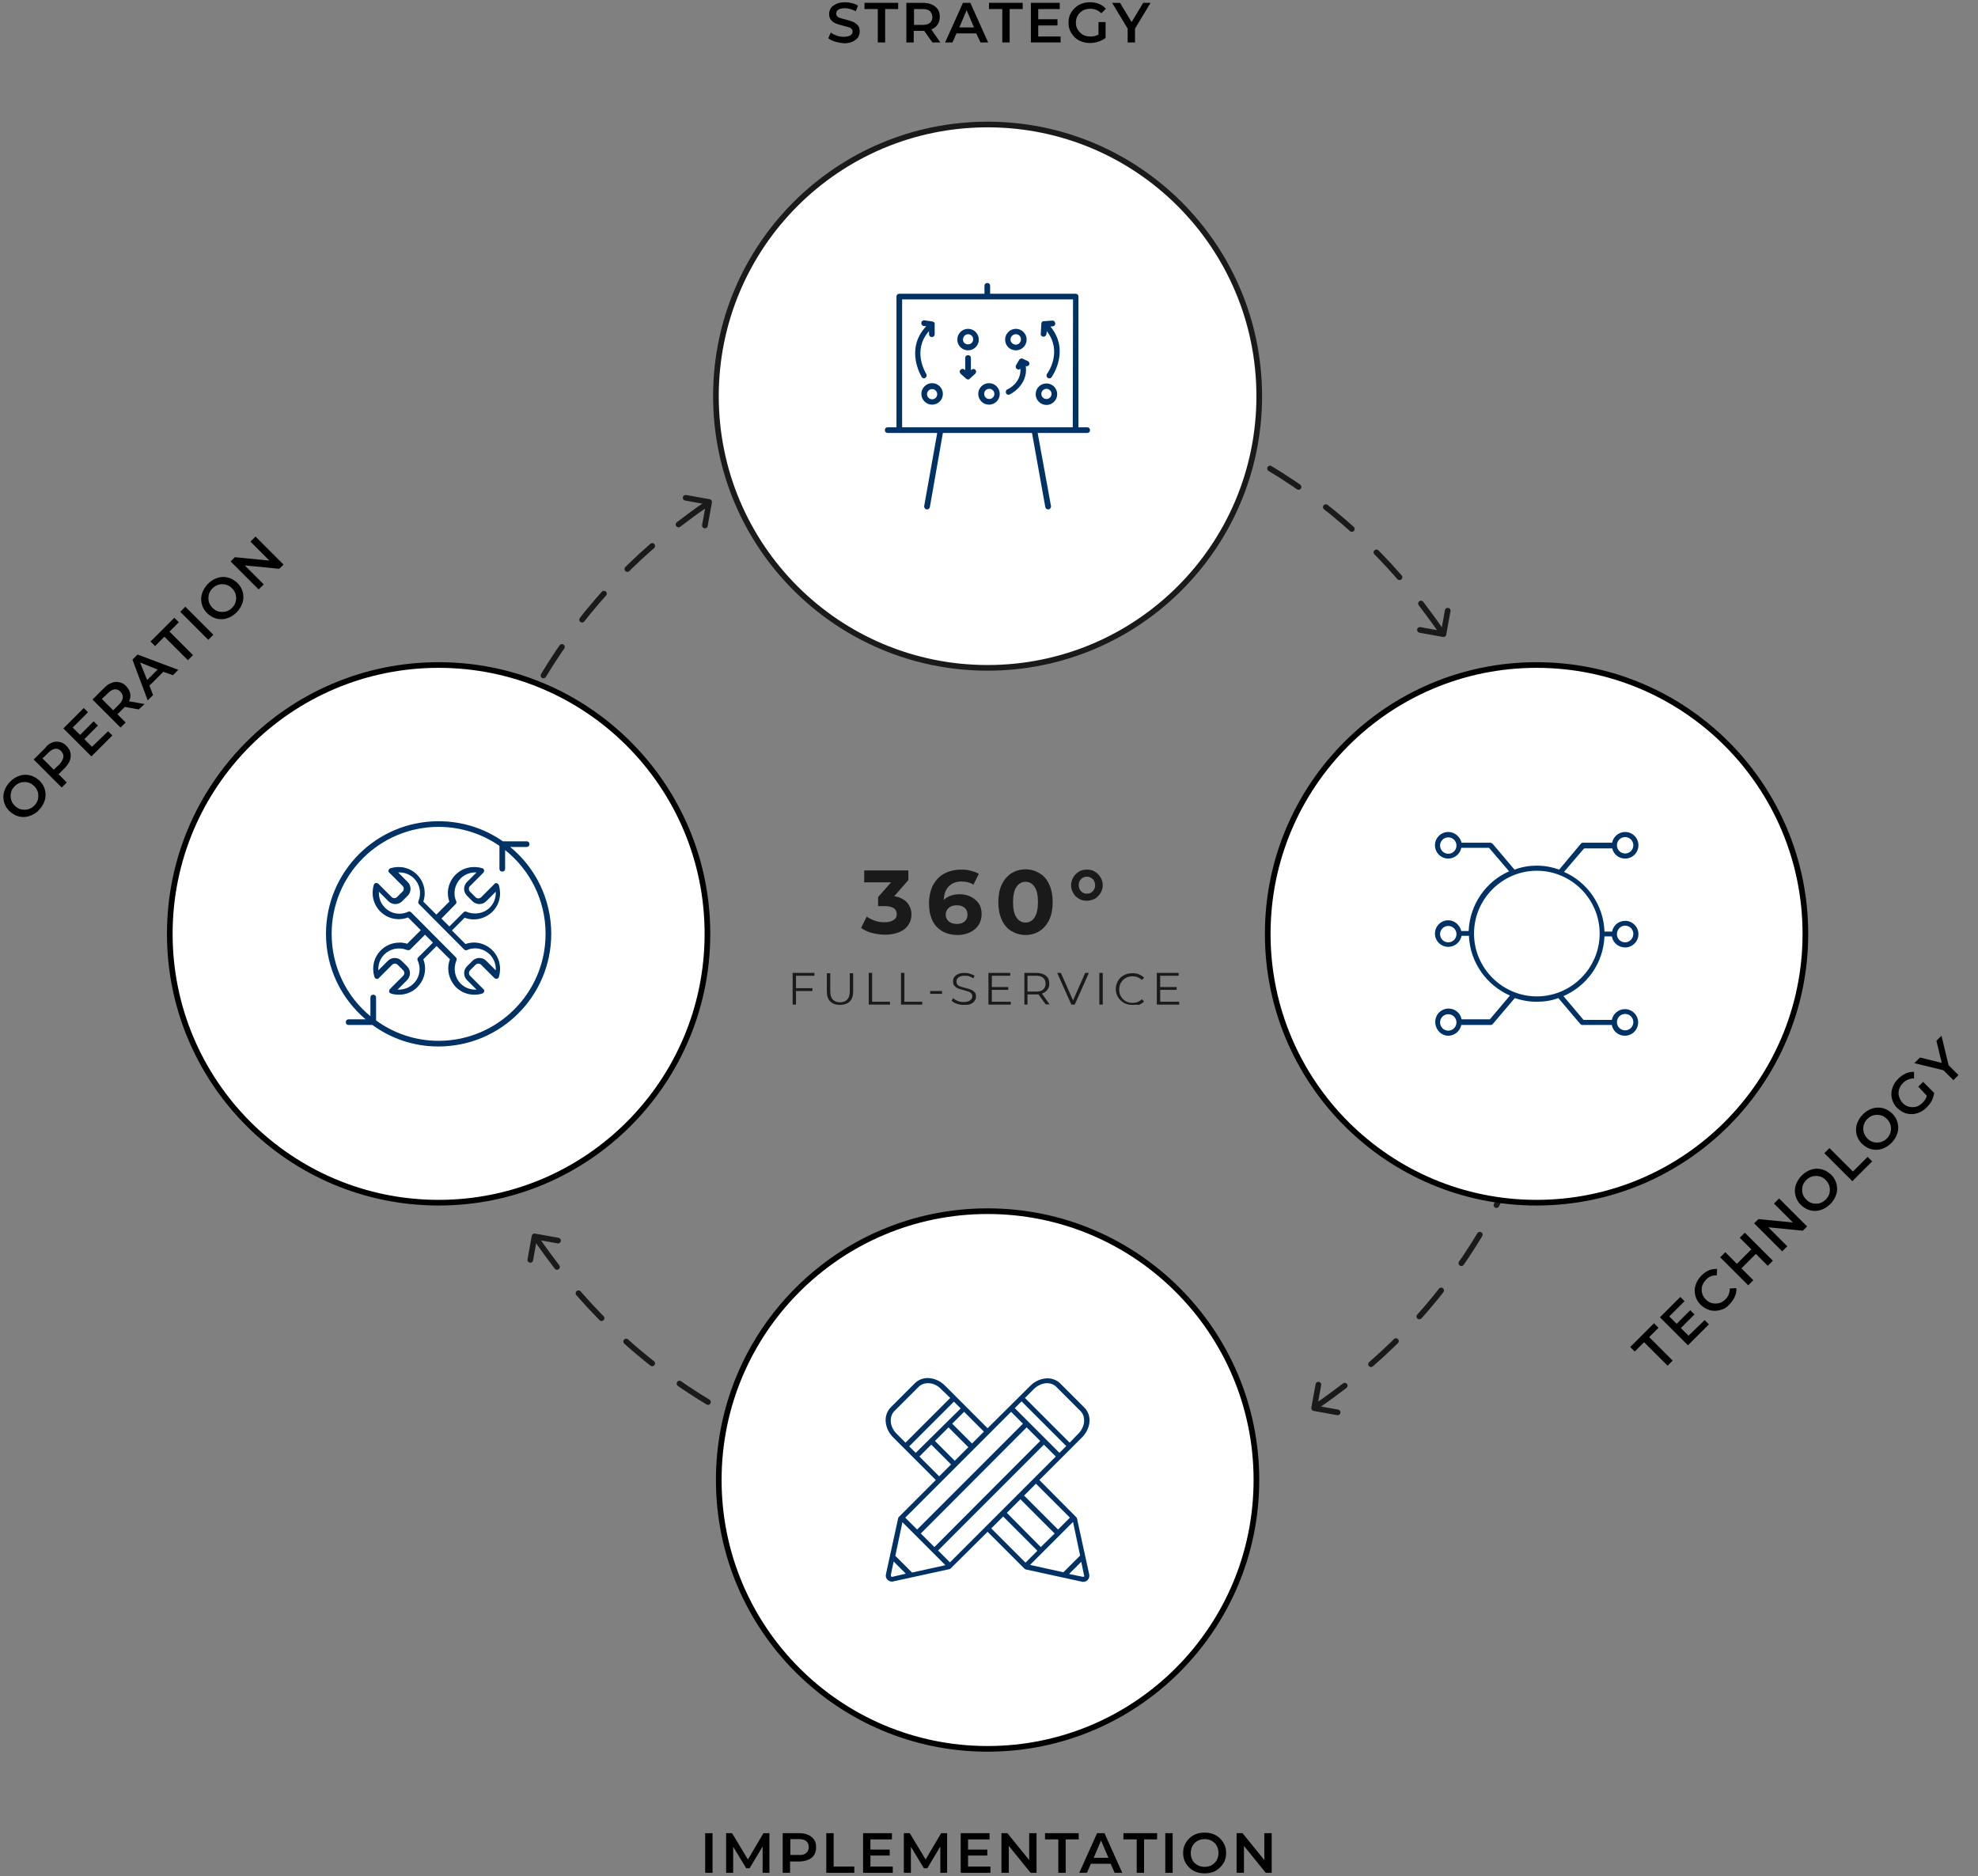 <?xml version="1.0" encoding="utf-8"?>
<!-- Generator: Adobe Illustrator 25.1.0, SVG Export Plug-In . SVG Version: 6.00 Build 0)  -->
<svg version="1.1" xmlns="http://www.w3.org/2000/svg" xmlns:xlink="http://www.w3.org/1999/xlink" x="0px" y="0px"
	 viewBox="0 0 699 663" style="enable-background:new 0 0 699 663;" xml:space="preserve">
<rect x="0" y="0" width="699" height="663" fill="#808080" stroke="none"/>
<style type="text/css">
	.st0{fill-rule:evenodd;clip-rule:evenodd;fill:#1A1A1A;}
	.st1{fill:none;stroke:#1A1A1A;stroke-width:2;stroke-linecap:round;stroke-dasharray:12;}
	.st2{fill:none;stroke:#1A1A1A;stroke-width:2;stroke-linecap:round;stroke-linejoin:round;}
	.st3{fill-rule:evenodd;clip-rule:evenodd;fill:#FFFFFF;stroke:#000000;stroke-width:2;}
	.st4{fill:#003265;}
	.st5{fill-rule:evenodd;clip-rule:evenodd;fill:#FFFFFF;stroke:#1A1A1A;stroke-width:2;}
	.st6{display:none;}
	.st7{display:inline;fill-rule:evenodd;clip-rule:evenodd;fill:#1A1A1A;}
</style>
<g id="Ebene_1">
	<desc>Created with Sketch.</desc>
	<g id="NETVICO">
		<g id="Artboard-2" transform="translate(-1, 0)">
			<g id="_x33_60-degree-full-service-mobile" transform="translate(1, -4)">
				<path id="_x33_60_xB0_-copy" class="st0" d="M316,320.7c2,0.3,3.5,1.1,4.5,2.2c1,1.1,1.6,2.6,1.6,4.2c0,1.3-0.3,2.5-1,3.6
					c-0.7,1.1-1.7,2-3.1,2.6s-3.1,1-5.1,1c-1.6,0-3.1-0.2-4.7-0.6c-1.5-0.4-2.8-1-3.9-1.8l2-4c0.9,0.6,1.8,1.1,3,1.5
					c1.1,0.4,2.3,0.5,3.4,0.5c1.3,0,2.3-0.3,3.1-0.8s1.1-1.2,1.1-2.1c0-1.8-1.4-2.8-4.2-2.8h-2.4V321l4.6-5.2h-9.5v-4.2H321v3.4
					L316,320.7z M339.2,320c1.4,0,2.7,0.3,3.9,0.9c1.2,0.6,2.1,1.4,2.8,2.4c0.7,1.1,1,2.3,1,3.7c0,1.5-0.4,2.8-1.1,3.9
					c-0.7,1.1-1.8,2-3.1,2.6c-1.3,0.6-2.7,0.9-4.3,0.9c-3.1,0-5.6-1-7.4-2.9c-1.8-1.9-2.7-4.7-2.7-8.2c0-2.5,0.5-4.7,1.4-6.5
					c1-1.8,2.3-3.2,4-4.1c1.7-0.9,3.7-1.4,6-1.4c1.2,0,2.3,0.1,3.4,0.4c1.1,0.3,2,0.6,2.8,1.1l-1.9,3.8c-1.1-0.7-2.5-1.1-4.2-1.1
					c-1.9,0-3.4,0.6-4.5,1.7s-1.7,2.7-1.8,4.8C335,320.6,336.9,320,339.2,320z M338.2,330.5c1.1,0,2-0.3,2.7-0.9
					c0.7-0.6,1-1.4,1-2.4c0-1-0.3-1.8-1-2.4s-1.6-0.9-2.8-0.9c-1.1,0-2.1,0.3-2.8,0.9s-1.1,1.4-1.1,2.4c0,1,0.4,1.8,1.1,2.4
					C336,330.2,337,330.5,338.2,330.5z M362.4,334.4c-1.9,0-3.5-0.5-5-1.4c-1.5-0.9-2.6-2.2-3.4-4c-0.8-1.7-1.2-3.8-1.2-6.2
					c0-2.4,0.4-4.5,1.2-6.2c0.8-1.7,2-3.1,3.4-4c1.5-0.9,3.1-1.4,5-1.4c1.9,0,3.5,0.5,5,1.4c1.5,0.9,2.6,2.2,3.4,4
					c0.8,1.7,1.2,3.8,1.2,6.2c0,2.4-0.4,4.5-1.2,6.2c-0.8,1.7-2,3.1-3.4,4S364.3,334.4,362.4,334.4z M362.4,330
					c1.4,0,2.4-0.6,3.2-1.8c0.8-1.2,1.2-3,1.2-5.4c0-2.5-0.4-4.3-1.2-5.4c-0.8-1.2-1.9-1.8-3.2-1.8c-1.3,0-2.4,0.6-3.2,1.8
					c-0.8,1.2-1.2,3-1.2,5.4c0,2.5,0.4,4.3,1.2,5.4C360,329.4,361.1,330,362.4,330z M384.1,322.3c-1,0-2-0.2-2.8-0.7
					c-0.9-0.5-1.5-1.1-2-2c-0.5-0.8-0.8-1.8-0.8-2.8c0-1,0.3-1.9,0.8-2.8s1.2-1.5,2-2s1.8-0.7,2.8-0.7s2,0.2,2.8,0.7s1.5,1.2,2,2
					c0.5,0.8,0.8,1.8,0.8,2.8c0,1-0.3,1.9-0.8,2.8c-0.5,0.8-1.2,1.5-2,2C386,322,385.1,322.3,384.1,322.3z M384.1,319.8
					c0.9,0,1.6-0.3,2.1-0.9c0.6-0.6,0.8-1.3,0.8-2.1s-0.3-1.6-0.8-2.1c-0.6-0.6-1.3-0.9-2.1-0.9s-1.6,0.3-2.1,0.9
					c-0.6,0.6-0.8,1.3-0.8,2.1s0.3,1.6,0.8,2.1C382.5,319.5,383.2,319.8,384.1,319.8z"/>
				<path id="Full-Service-Copy" class="st0" d="M281.3,348.8v4.4h5.8v1h-5.8v4.8h-1.2v-11.2h7.7v1H281.3z M296.8,359.1
					c-1.5,0-2.6-0.4-3.4-1.2s-1.2-2-1.2-3.6v-6.4h1.2v6.4c0,1.3,0.3,2.3,0.9,2.9c0.6,0.6,1.4,1,2.5,1c1.1,0,2-0.3,2.6-1
					c0.6-0.6,0.9-1.6,0.9-2.9v-6.4h1.2v6.4c0,1.6-0.4,2.8-1.2,3.6S298.2,359.1,296.8,359.1z M307,347.8h1.2V358h6.3v1H307V347.8z
					 M318.4,347.8h1.2V358h6.3v1h-7.5V347.8z M328.7,354.2h4.2v1h-4.2V354.2z M340.5,359.1c-0.8,0-1.6-0.1-2.4-0.4
					c-0.8-0.3-1.4-0.6-1.8-1.1l0.5-0.9c0.4,0.4,0.9,0.7,1.6,1c0.7,0.3,1.4,0.4,2.1,0.4c1,0,1.8-0.2,2.3-0.6c0.5-0.4,0.8-0.8,0.8-1.4
					c0-0.4-0.1-0.8-0.4-1.1c-0.3-0.3-0.6-0.5-1-0.6c-0.4-0.1-0.9-0.3-1.6-0.5c-0.8-0.2-1.5-0.4-2-0.6s-0.9-0.5-1.3-0.9
					s-0.5-1-0.5-1.6c0-0.6,0.1-1.1,0.4-1.5c0.3-0.5,0.8-0.8,1.4-1.1c0.6-0.3,1.4-0.4,2.3-0.4c0.6,0,1.3,0.1,1.9,0.3
					c0.6,0.2,1.1,0.4,1.6,0.7l-0.4,0.9c-0.5-0.3-1-0.5-1.5-0.7c-0.5-0.2-1.1-0.2-1.6-0.2c-1,0-1.7,0.2-2.2,0.6
					c-0.5,0.4-0.7,0.9-0.7,1.5c0,0.4,0.1,0.8,0.4,1.1c0.3,0.3,0.6,0.5,1,0.6s1,0.3,1.7,0.5c0.8,0.2,1.5,0.4,2,0.6
					c0.5,0.2,0.9,0.5,1.3,0.9c0.4,0.4,0.5,0.9,0.5,1.6c0,0.6-0.2,1.1-0.5,1.5c-0.3,0.5-0.8,0.8-1.4,1.1S341.4,359.1,340.5,359.1z
					 M357.2,358v1h-7.9v-11.2h7.7v1h-6.5v4h5.8v1h-5.8v4.2H357.2z M369.6,359l-2.6-3.6c-0.3,0-0.6,0-0.9,0h-3v3.6H362v-11.2h4.2
					c1.4,0,2.5,0.3,3.4,1s1.2,1.6,1.2,2.8c0,0.9-0.2,1.6-0.7,2.2c-0.4,0.6-1.1,1-1.9,1.3l2.7,3.8H369.6z M366.1,354.4
					c1.1,0,2-0.2,2.5-0.7c0.6-0.5,0.9-1.2,0.9-2.1c0-0.9-0.3-1.6-0.9-2.1c-0.6-0.5-1.4-0.7-2.5-0.7h-3v5.6H366.1z M384.8,347.8
					l-5,11.2h-1.2l-5-11.2h1.3l4.3,9.7l4.3-9.7H384.8z M388.5,347.8h1.2V359h-1.2V347.8z M400.2,359.1c-1.1,0-2.1-0.2-3-0.7
					c-0.9-0.5-1.6-1.2-2.1-2c-0.5-0.9-0.8-1.8-0.8-2.9s0.3-2.1,0.8-2.9c0.5-0.9,1.2-1.5,2.1-2s1.9-0.7,3-0.7c0.8,0,1.6,0.1,2.3,0.4
					c0.7,0.3,1.3,0.7,1.8,1.2l-0.8,0.8c-0.9-0.9-2-1.3-3.3-1.3c-0.9,0-1.7,0.2-2.4,0.6s-1.3,1-1.7,1.7c-0.4,0.7-0.6,1.5-0.6,2.4
					s0.2,1.7,0.6,2.4c0.4,0.7,1,1.3,1.7,1.7s1.5,0.6,2.4,0.6c1.3,0,2.4-0.4,3.3-1.3l0.8,0.8c-0.5,0.5-1.1,0.9-1.8,1.2
					C401.8,359,401,359.1,400.2,359.1z M416.7,358v1h-7.9v-11.2h7.7v1H410v4h5.8v1H410v4.2H416.7z"/>
				<g id="Group-18-Copy-2" transform="translate(349, 142)">
					<path id="Oval-6" class="st1" d="M160.2,85c-1.3-2-2.7-3.9-4.1-5.8C121.2,31.2,64.5,0,0.5,0"/>
					<polyline id="Path-2" class="st2" points="152.8,84.6 161.1,86.1 162.6,77.8 					"/>
				</g>
				
					<g id="Group-18-Copy-3" transform="translate(505.5, 424) rotate(90) translate(-505.5, -424) translate(422, 379)">
					<path id="Oval-6_1_" class="st1" d="M160.2,85c-1.3-2-2.7-3.9-4.1-5.8C121.2,31.2,64.5,0,0.5,0"/>
					<polyline id="Path-2_1_" class="st2" points="152.8,84.6 161.1,86.1 162.6,77.8 					"/>
				</g>
				
					<g id="Group-18-Copy-4" transform="translate(266.5, 482) rotate(180) translate(-266.5, -482) translate(183, 437)">
					<path id="Oval-6_2_" class="st1" d="M160.2,85c-1.3-2-2.7-3.9-4.1-5.8C121.2,31.2,64.5,0,0.5,0"/>
					<polyline id="Path-2_2_" class="st2" points="152.8,84.6 161.1,86.1 162.6,77.8 					"/>
				</g>
				
					<g id="Group-18-Copy-5" transform="translate(209.5, 259) rotate(270) translate(-209.5, -259) translate(126, 214)">
					<path id="Oval-6_3_" class="st1" d="M160.2,85c-1.3-2-2.7-3.9-4.1-5.8C121.2,31.2,64.5,0,0.5,0"/>
					<polyline id="Path-2_3_" class="st2" points="152.8,84.6 161.1,86.1 162.6,77.8 					"/>
				</g>
				<g id="Group-20-Copy" transform="translate(253, 431)">
					<circle id="Oval-4-Copy-2" class="st3" cx="96" cy="96" r="95"/>
					<g id="icons_x2F_realisation" transform="translate(60, 60)">
						<path id="Shape" class="st4" d="M72,15.6c0.2-2-0.5-3.9-1.8-5.2l-8.5-8.5c-1.3-1.3-3.2-2-5.2-1.8c-2,0.2-3.9,1.1-5.4,2.6
							L36,17.7L20.9,2.6c-1.5-1.5-3.4-2.4-5.4-2.6c-2-0.2-3.9,0.5-5.2,1.8l-8.5,8.5c-1.3,1.3-2,3.2-1.8,5.2c0.2,2,1.1,3.9,2.6,5.4
							L17.7,36L4.6,49.1c-0.1,0.1-0.2,0.3-0.2,0.4L0.1,69.2c-0.2,0.8,0,1.6,0.6,2.1c0.4,0.4,1,0.6,1.6,0.6c0.2,0,0.4,0,0.5-0.1
							l19.7-4.3c0.2,0,0.3-0.1,0.4-0.2L36,54.3l13.1,13.1c0.1,0.1,0.3,0.2,0.4,0.2l19.7,4.3c0.2,0,0.4,0.1,0.5,0.1
							c0.6,0,1.2-0.2,1.6-0.6c0.5-0.5,0.8-1.3,0.6-2.1l-4.3-19.7c0-0.2-0.1-0.3-0.2-0.4L54.3,36l15.1-15.1
							C70.9,19.4,71.8,17.5,72,15.6z M61.4,26.4L45.6,10.6l2.4-2.4l15.8,15.8L61.4,26.4z M22.7,65.1l-4.2-4.2l37.4-37.4l4.2,4.2
							L22.7,65.1z M54.8,59.7L42.8,47.6l4.8-4.8l12.1,12.1L54.8,59.7z M44.3,11.9l4.2,4.2L11.1,53.5l-4.2-4.2L44.3,11.9z M8.3,24.1
							L24.1,8.3l2.4,2.4L10.6,26.4L8.3,24.1z M22.2,17.4l7,7l-4.8,4.8l-7-7L22.2,17.4z M49.8,17.4l4.8,4.8L17.2,59.7l-4.8-4.8
							L49.8,17.4z M30.5,23.1l-7-7l4.2-4.2l7,7L30.5,23.1z M1.8,15.4c-0.1-1.5,0.3-2.8,1.3-3.8l8.5-8.5c1-1,2.3-1.4,3.8-1.3
							c1.5,0.1,3.1,0.9,4.2,2.1L22.8,7L7,22.8l-3.1-3.1C2.7,18.5,1.9,17,1.8,15.4z M11.9,27.7l4.2-4.2l7,7l-4.2,4.2L11.9,27.7z
							 M5.9,50.9l15.2,15.2L9.3,68.7l-5.9-5.9L5.9,50.9z M2.4,70.2c-0.2,0-0.4,0-0.5-0.1c-0.1-0.1-0.1-0.3-0.1-0.5l1-4.8l4.3,4.3
							L2.4,70.2z M41.5,48.9l12.1,12.1l-4.2,4.2L37.3,53.1L41.5,48.9z M70.1,70.1c-0.1,0.1-0.3,0.1-0.5,0.1l-4.8-1l4.3-4.3l1,4.8
							C70.2,69.8,70.2,70,70.1,70.1z M68.7,62.7l-5.9,5.9l-11.8-2.6l15.2-15.2L68.7,62.7z M65.1,49.3l-4.2,4.2L48.9,41.5l4.2-4.2
							L65.1,49.3z M65,22.8L49.2,7l3.1-3.1c1.2-1.2,2.7-1.9,4.2-2.1c1.5-0.1,2.8,0.3,3.8,1.3l8.5,8.5c1,1,1.4,2.3,1.3,3.8
							c-0.1,1.5-0.9,3.1-2,4.2L65,22.8z"/>
					</g>
				</g>
				<g id="Group-21-Copy" transform="translate(0, 218)">
					<circle id="Oval-4-Copy-3" class="st3" cx="155" cy="116" r="95"/>
					<g id="noun_1723844_cc" transform="translate(115, 76)">
						<path id="Shape_1_" class="st4" d="M0.2,40c0,12.1,5.4,22.9,14,30.2H8.2c-0.6,0-1,0.4-1,1c0,0.6,0.4,1,1,1h8.4
							c6.6,4.8,14.6,7.6,23.3,7.6C62,79.8,79.8,62,79.8,40c0-12.3-5.6-23.4-14.5-30.7h5.8c0.6,0,1-0.4,1-1s-0.4-1-1-1h-8.4
							C56.3,2.8,48.4,0.2,40,0.2C18,0.2,0.2,18,0.2,40z M40,2.2c8,0,15.4,2.5,21.5,6.7V17c0,0.6,0.4,1,1,1c0.6,0,1-0.4,1-1v-6.6
							C72.2,17.3,77.8,28,77.8,40c0,20.9-17,37.8-37.8,37.8c-8.3,0-15.9-2.7-22.1-7.2v-8.1c0-0.6-0.4-1-1-1s-1,0.4-1,1v6.6
							C7.5,62.2,2.2,51.7,2.2,40C2.2,19.1,19.1,2.2,40,2.2z"/>
						<path id="Shape_2_" class="st4" d="M19.6,45.8c-2.5,2.5-3.3,6-2.3,9.4c0.1,0.3,0.4,0.6,0.7,0.7c0.3,0.1,0.7,0,0.9-0.3l4.7-4.7
							c0.5-0.5,1.4-0.5,1.9,0l2,2c0.5,0.5,0.5,1.4,0,1.9l-4.7,4.7c-0.2,0.2-0.3,0.6-0.3,0.9c0.1,0.3,0.3,0.6,0.7,0.7
							c0.9,0.3,1.9,0.4,2.8,0.4c2.4,0,4.8-0.9,6.5-2.7c2.6-2.6,3.4-6.4,2.1-9.8l4.7-4.7l4.7,4.7c-1.3,3.4-0.4,7.2,2.1,9.8
							c1.8,1.8,4.1,2.7,6.5,2.7c0.9,0,1.9-0.1,2.8-0.4c0.3-0.1,0.6-0.4,0.7-0.7c0.1-0.3,0-0.7-0.3-0.9l-4.7-4.7
							c-0.5-0.5-0.5-1.4,0-1.9l2-2c0.5-0.5,1.4-0.5,1.9,0l4.7,4.7c0.2,0.2,0.6,0.3,0.9,0.3c0.3-0.1,0.6-0.3,0.7-0.7
							c1-3.3,0.2-6.9-2.3-9.4c-2.5-2.5-6.2-3.4-9.5-2.2l-4.8-4.8l4.5-4.5c3.4,1.3,7.2,0.4,9.8-2.1c2.5-2.5,3.3-6,2.3-9.4
							c-0.1-0.3-0.4-0.6-0.7-0.7c-0.3-0.1-0.7,0-0.9,0.3l-4.7,4.7c-0.5,0.5-1.4,0.5-1.9,0l-2-2c-0.3-0.3-0.4-0.6-0.4-1
							c0-0.4,0.1-0.7,0.4-1l4.7-4.7c0.2-0.2,0.3-0.6,0.3-0.9c-0.1-0.3-0.3-0.6-0.7-0.7c-3.3-1-6.9-0.2-9.4,2.3
							c-2.5,2.5-3.4,6.2-2.2,9.5l-4.6,4.6l-4.6-4.6c1.1-3.3,0.3-7-2.2-9.5c-2.5-2.5-6-3.3-9.4-2.3c-0.3,0.1-0.6,0.4-0.7,0.7
							c-0.1,0.3,0,0.7,0.3,0.9l4.7,4.7c0.5,0.5,0.5,1.4,0,1.9l-2,2c-0.5,0.5-1.4,0.5-1.9,0l-4.7-4.7c-0.2-0.2-0.6-0.3-0.9-0.3
							c-0.3,0.1-0.6,0.3-0.7,0.7c-1,3.3-0.2,6.9,2.3,9.4c2.6,2.6,6.4,3.4,9.8,2.1l4.5,4.5l-4.8,4.8C25.8,42.5,22.1,43.3,19.6,45.8z
							 M46,29.5c0.3-0.3,0.4-0.7,0.2-1.1c-1.2-2.7-0.5-5.9,1.6-8c1.5-1.5,3.5-2.2,5.6-2.1L50,21.7c-0.6,0.6-1,1.5-1,2.4
							c0,0.9,0.4,1.7,1,2.4l2,2c1.3,1.3,3.5,1.3,4.8,0l3.4-3.4c0.1,2.1-0.6,4.1-2.1,5.6c-2.1,2.1-5.4,2.7-8.2,1.5
							c-0.4-0.2-0.8-0.1-1.1,0.2l-5,5l-2.8-2.8L46,29.5z M29.6,32.1c-0.1,0-0.3,0-0.4,0.1c-2.8,1.3-6.1,0.7-8.2-1.5
							c-1.5-1.5-2.2-3.5-2.1-5.6l3.4,3.4c1.3,1.3,3.5,1.3,4.8,0l2-2c1.3-1.3,1.3-3.5,0-4.8l-3.4-3.4c2.1-0.1,4.1,0.6,5.6,2.1
							c2.1,2.1,2.7,5.2,1.6,8c-0.2,0.4-0.1,0.8,0.2,1.1L49,45.5c0.3,0.3,0.7,0.4,1.1,0.2c2.7-1.2,5.9-0.5,8,1.6
							c1.5,1.5,2.2,3.5,2.1,5.6l-3.4-3.4c-1.3-1.3-3.5-1.3-4.8,0l-2,2c-1.3,1.3-1.3,3.5,0,4.8l3.4,3.4c-2.1,0.1-4.1-0.6-5.6-2.1
							c-2.1-2.1-2.7-5.4-1.5-8.2c0.2-0.4,0.1-0.8-0.2-1.1L30.3,32.4C30.1,32.2,29.9,32.1,29.6,32.1z M30,45.5l5.2-5.2l2.8,2.8
							l-5.2,5.2c-0.3,0.3-0.4,0.7-0.2,1.1c1.3,2.8,0.7,6.1-1.5,8.2c-1.5,1.5-3.5,2.2-5.6,2.1l3.4-3.4c1.3-1.3,1.3-3.5,0-4.8l-2-2
							c-1.3-1.3-3.5-1.3-4.8,0l-3.4,3.4c-0.1-2.1,0.6-4.1,2.1-5.6c2.1-2.1,5.2-2.7,8-1.6C29.3,45.8,29.8,45.8,30,45.5z"/>
					</g>
				</g>
				<g id="Group-19-Copy" transform="translate(447, 238)">
					<circle id="Oval-4-Copy" class="st3" cx="96" cy="96" r="95"/>
					<g id="icons_x2F_digital" transform="translate(60, 60)">
						<path id="Shape_3_" class="st4" d="M62.7,5.6c0.4,2.2,2.3,3.8,4.6,3.8c2.6,0,4.7-2.1,4.7-4.7S69.9,0,67.3,0
							c-2.3,0-4.2,1.7-4.6,3.8H52.4c-0.3,0-0.5,0.1-0.7,0.3L44,13.3c-2.5-0.9-5.2-1.4-7.9-1.4c-2.8,0-5.5,0.5-7.9,1.4l-7.7-9.1
							C20.2,4,20,3.8,19.7,3.8H9.5C9,1.7,7.1,0,4.8,0C2.2,0,0.1,2.1,0.1,4.7s2.1,4.7,4.7,4.7c2.3,0,4.2-1.7,4.6-3.8h9.8l7.1,8.3
							c-8.2,3.6-13.9,11.7-14.3,21.1H9.4c-0.5-2.1-2.4-3.8-4.6-3.8c-2.6,0-4.7,2.1-4.7,4.7s2.1,4.7,4.7,4.7c2.3,0,4.3-1.7,4.7-3.9
							h2.6c0.4,9.5,6.3,17.5,14.5,21.1l-7.1,8.4h-10c-0.4-2.2-2.3-3.8-4.6-3.8c-2.6,0-4.7,2.1-4.7,4.7S2.2,72,4.8,72
							c2.3,0,4.2-1.7,4.6-3.8h10.4c0.3,0,0.5-0.1,0.7-0.3l7.8-9.2c2.4,0.8,5,1.3,7.7,1.3c2.7,0,5.3-0.4,7.7-1.3l7.8,9.2
							c0.2,0.2,0.4,0.3,0.7,0.3h10.4c0.4,2.2,2.3,3.8,4.6,3.8c2.6,0,4.7-2.1,4.7-4.7s-2.1-4.7-4.7-4.7c-2.3,0-4.2,1.7-4.6,3.8h-10
							L45.5,58c8.3-3.6,14.1-11.6,14.5-21.1h2.6c0.4,2.2,2.3,3.9,4.7,3.9c2.6,0,4.7-2.1,4.7-4.7s-2.1-4.7-4.7-4.7
							c-2.3,0-4.2,1.6-4.6,3.8H60c-0.3-9.4-6.1-17.5-14.3-21.1l7.1-8.3H62.7z M67.3,1.8c1.6,0,2.9,1.3,2.9,2.9s-1.3,2.9-2.9,2.9
							c-1.6,0-2.9-1.3-2.9-2.9S65.7,1.8,67.3,1.8z M4.8,7.7c-1.6,0-2.9-1.3-2.9-2.9s1.3-2.9,2.9-2.9c1.6,0,2.9,1.3,2.9,2.9
							S6.4,7.7,4.8,7.7z M4.8,39c-1.6,0-2.9-1.3-2.9-2.9s1.3-2.9,2.9-2.9c1.6,0,2.9,1.3,2.9,2.9S6.4,39,4.8,39z M4.8,70.2
							c-1.6,0-2.9-1.3-2.9-2.9s1.3-2.9,2.9-2.9c1.6,0,2.9,1.3,2.9,2.9S6.4,70.2,4.8,70.2z M67.3,64.3c1.6,0,2.9,1.3,2.9,2.9
							s-1.3,2.9-2.9,2.9c-1.6,0-2.9-1.3-2.9-2.9S65.7,64.3,67.3,64.3z M67.3,33.1c1.6,0,2.9,1.3,2.9,2.9S68.9,39,67.3,39
							c-1.6,0-2.9-1.3-2.9-2.9S65.7,33.1,67.3,33.1z M58.3,35.9c0,12.2-10,22.2-22.2,22.2s-22.2-10-22.2-22.2s10-22.2,22.2-22.2
							S58.3,23.7,58.3,35.9z"/>
					</g>
				</g>
				<g id="Group-22-Copy" transform="translate(253, 0)">
					<circle id="Oval-4" class="st5" cx="96" cy="144" r="96"/>
					<g id="noun_1047699_cc" transform="translate(59, 104)">
						<path id="Shape_4_" class="st4" d="M36.9,0c-0.6,0-1,0.4-1,1v2.8H5.8c-0.6,0-1,0.4-1,1V51H1.7c-0.6,0-1,0.4-1,1s0.4,1,1,1
							h17.5l-4.6,25.8c-0.1,0.5,0.3,1.1,0.8,1.2c0.1,0,0.1,0,0.2,0c0.5,0,0.9-0.3,1-0.8L21.2,53h31.5l4.7,26.2
							c0.1,0.5,0.5,0.8,1,0.8c0.1,0,0.1,0,0.2,0c0.5-0.1,0.9-0.6,0.8-1.2L54.7,53h17.5c0.6,0,1-0.4,1-1s-0.4-1-1-1h-3.1V4.8
							c0-0.6-0.4-1-1-1H37.9V1C37.9,0.4,37.5,0,36.9,0z M67.1,51H6.8V5.8h60.4L67.1,51L67.1,51z"/>
						<path id="Shape_5_" class="st4" d="M17.4,35.4c-2.1,0-3.8,1.7-3.8,3.8c0,2.1,1.7,3.8,3.8,3.8s3.8-1.7,3.8-3.8
							C21.2,37.1,19.5,35.4,17.4,35.4z M17.4,41.1c-1,0-1.8-0.8-1.8-1.8s0.8-1.8,1.8-1.8s1.8,0.8,1.8,1.8S18.4,41.1,17.4,41.1z"/>
						<path id="Shape_6_" class="st4" d="M30.1,23.8c2.1,0,3.8-1.7,3.8-3.8s-1.7-3.8-3.8-3.8s-3.8,1.7-3.8,3.8S28,23.8,30.1,23.8z
							 M30.1,18.1c1,0,1.8,0.8,1.8,1.8s-0.8,1.8-1.8,1.8S28.3,21,28.3,20S29.1,18.1,30.1,18.1z"/>
						<path id="Shape_7_" class="st4" d="M47,23.8c2.1,0,3.8-1.7,3.8-3.8s-1.7-3.8-3.8-3.8s-3.8,1.7-3.8,3.8S44.8,23.8,47,23.8z
							 M47,18.1c1,0,1.8,0.8,1.8,1.8S48,21.8,47,21.8S45.1,21,45.1,20S45.9,18.1,47,18.1z"/>
						<path id="Shape_8_" class="st4" d="M33.7,39.2c0,2.1,1.7,3.8,3.8,3.8s3.8-1.7,3.8-3.8c0-2.1-1.7-3.8-3.8-3.8
							S33.7,37.1,33.7,39.2z M37.6,37.4c1,0,1.8,0.8,1.8,1.8S38.6,41,37.6,41s-1.8-0.8-1.8-1.8S36.5,37.4,37.6,37.4z"/>
						<path id="Shape_9_" class="st4" d="M57.8,43.1c2.1,0,3.8-1.7,3.8-3.8c0-2.1-1.7-3.8-3.8-3.8c-2.1,0-3.8,1.7-3.8,3.8
							C54,41.4,55.7,43.1,57.8,43.1z M57.8,37.4c1,0,1.8,0.8,1.8,1.8S58.8,41,57.8,41S56,40.2,56,39.2S56.8,37.4,57.8,37.4z"/>
						<path id="Shape_10_" class="st4" d="M13.7,33.2c0.2,0.3,0.5,0.5,0.8,0.5c0.2,0,0.4-0.1,0.5-0.2c0.5-0.3,0.6-0.9,0.3-1.4
							c-0.2-0.4-5.1-8.2,1-15.1v1.1c0,0.6,0.4,1,1,1c0.6,0,1-0.4,1-1v-3.4l0,0l0,0c0-0.1,0-0.2,0-0.3c0,0,0,0,0-0.1v-0.1
							c0-0.1-0.1-0.1-0.1-0.2c0,0,0,0-0.1-0.1c-0.1-0.1-0.2-0.1-0.3-0.2c0,0,0,0-0.1,0c-0.1,0-0.1-0.1-0.2-0.1l-2.8-0.4
							c-0.5-0.1-1.1,0.3-1.1,0.9c-0.1,0.5,0.3,1.1,0.9,1.1l0.8,0.1C7.6,23.5,13.7,33.1,13.7,33.2z"/>
						<path id="Shape_11_" class="st4" d="M49.3,26.7L49.3,26.7c-0.2,0-0.3,0-0.4,0h-0.1c-0.1,0-0.2,0.1-0.2,0.1s-0.1,0-0.1,0.1
							c0,0,0,0-0.1,0c-0.1,0.1-0.1,0.1-0.2,0.2l0,0l0,0L47.1,29c-0.3,0.5-0.2,1.1,0.3,1.4c0.2,0.1,0.4,0.2,0.5,0.2
							c0.2,0,0.5-0.1,0.7-0.3c0.3,5-4.3,7.2-4.6,7.3c-0.5,0.2-0.7,0.8-0.5,1.3c0.2,0.4,0.5,0.6,0.9,0.6c0.1,0,0.3,0,0.4-0.1
							c0.1,0,6.6-3.2,5.7-10c0.5,0.1,1-0.1,1.2-0.5c0.2-0.5,0-1.1-0.5-1.3l-1.7-0.8C49.4,26.7,49.4,26.7,49.3,26.7z"/>
						<path id="Shape_12_" class="st4" d="M56.7,19L56.7,19c0.6,0,1-0.4,1.1-0.9l0.1-1.1c5.7,7.2,0.4,14.8,0.1,15.1
							c-0.3,0.4-0.2,1.1,0.2,1.4c0.2,0.1,0.4,0.2,0.6,0.2c0.3,0,0.6-0.1,0.8-0.4c0.1-0.1,6.7-9.4-0.4-17.9l0.8-0.1
							c0.6,0,1-0.5,0.9-1.1c-0.1-0.6-0.5-1-1.1-0.9l-2.9,0.2c-0.1,0-0.1,0-0.2,0h-0.1c-0.1,0-0.2,0.1-0.3,0.2l-0.1,0.1
							c-0.1,0.1-0.1,0.1-0.1,0.2c0,0,0,0.1-0.1,0.1c0,0,0,0,0,0.1c0,0.1,0,0.2,0,0.3l0,0l0,0l-0.2,3.4C55.7,18.5,56.1,18.9,56.7,19z
							"/>
						<path id="Shape_13_" class="st4" d="M31.4,30.6l-0.3,0.2v-4.3c0-0.6-0.4-1-1-1s-1,0.4-1,1v4.3l-0.3-0.2
							c-0.4-0.4-1-0.3-1.4,0.1c-0.4,0.4-0.3,1,0.1,1.4l1.9,1.7c0.1,0,0.1,0.1,0.2,0.1c0,0,0.1,0,0.1,0.1c0.1,0,0.2,0.1,0.4,0.1l0,0
							l0,0c0.1,0,0.3,0,0.4-0.1l0,0c0.1,0,0.2-0.1,0.2-0.2l0,0l1.9-1.7c0.4-0.4,0.5-1,0.1-1.4C32.4,30.3,31.8,30.3,31.4,30.6z"/>
					</g>
				</g>
			</g>
		</g>
	</g>
</g>
<g id="Deutsch" class="st6">
	<path id="Strategie" class="st7" d="M294.3,15.2c-1.1,0-2.1-0.2-3.1-0.5c-1-0.3-1.8-0.7-2.4-1.2l0.9-2c0.6,0.5,1.3,0.8,2.1,1.1
		c0.8,0.3,1.7,0.4,2.5,0.4c1,0,1.8-0.2,2.3-0.5c0.5-0.3,0.8-0.8,0.8-1.3c0-0.4-0.1-0.7-0.4-1c-0.3-0.3-0.6-0.5-1.1-0.6
		s-1-0.3-1.8-0.5c-1.1-0.3-1.9-0.5-2.6-0.8c-0.7-0.3-1.2-0.6-1.7-1.2S289,5.9,289,5c0-0.8,0.2-1.5,0.6-2.1c0.4-0.6,1.1-1.1,1.9-1.5
		c0.8-0.4,1.9-0.6,3.1-0.6c0.9,0,1.7,0.1,2.5,0.3c0.8,0.2,1.5,0.5,2.1,0.9l-0.8,2c-0.6-0.4-1.3-0.6-1.9-0.8
		c-0.7-0.2-1.3-0.3-1.9-0.3c-1,0-1.8,0.2-2.3,0.5s-0.8,0.8-0.8,1.4c0,0.4,0.1,0.7,0.4,1c0.3,0.3,0.7,0.5,1.1,0.6
		c0.4,0.1,1,0.3,1.8,0.5c1,0.2,1.9,0.5,2.6,0.8c0.7,0.3,1.2,0.7,1.7,1.2c0.5,0.5,0.7,1.3,0.7,2.2c0,0.8-0.2,1.5-0.6,2.1
		c-0.4,0.6-1.1,1.1-1.9,1.5S295.5,15.2,294.3,15.2z M306.1,3.2h-4.6V1h11.9v2.2h-4.6V15h-2.6V3.2z M325.5,15l-2.9-4.1
		c-0.1,0-0.3,0-0.5,0h-3.2V15h-2.6V1h5.8c1.2,0,2.3,0.2,3.2,0.6c0.9,0.4,1.6,1,2.1,1.7s0.7,1.6,0.7,2.7c0,1.1-0.3,2-0.8,2.7
		s-1.2,1.3-2.2,1.7l3.2,4.6H325.5z M325.4,6c0-0.9-0.3-1.6-0.9-2.1s-1.4-0.7-2.6-0.7h-3v5.6h3c1.1,0,2-0.2,2.6-0.7
		S325.4,6.9,325.4,6z M341,11.8h-7l-1.4,3.2H330l6.3-14h2.6l6.3,14h-2.7L341,11.8z M340.2,9.7l-2.6-6.1l-2.6,6.1H340.2z M350.1,3.2
		h-4.6V1h11.9v2.2h-4.6V15h-2.6V3.2z M370.8,12.8V15h-10.5V1h10.2v2.2h-7.6v3.6h6.8V9h-6.8v3.9H370.8z M384.2,7.8h2.5v5.6
		c-0.7,0.6-1.6,1-2.5,1.3c-1,0.3-1.9,0.5-3,0.5c-1.4,0-2.7-0.3-3.9-0.9s-2-1.5-2.7-2.6c-0.7-1.1-1-2.3-1-3.7s0.3-2.6,1-3.7
		c0.7-1.1,1.6-1.9,2.7-2.6c1.2-0.6,2.5-0.9,3.9-0.9c1.2,0,2.2,0.2,3.2,0.6s1.8,1,2.4,1.7l-1.6,1.6c-1.1-1.1-2.4-1.6-3.9-1.6
		c-1,0-1.9,0.2-2.6,0.6c-0.8,0.4-1.4,1-1.8,1.7c-0.4,0.7-0.7,1.6-0.7,2.6c0,0.9,0.2,1.8,0.7,2.5c0.4,0.7,1,1.3,1.8,1.8
		c0.8,0.4,1.6,0.6,2.6,0.6c1.1,0,2.1-0.2,2.9-0.7V7.8z M391.1,1h2.6v14h-2.6V1z M408.9,12.8V15h-10.5V1h10.2v2.2H401v3.6h6.8V9H401
		v3.9H408.9z"/>
	<path id="Technologie" class="st7" d="M579.3,476.7l-3.3,3.3l-1.6-1.6l8.4-8.4l1.6,1.6l-3.3,3.3l8.3,8.3l-1.8,1.8L579.3,476.7z
		 M600.7,468.8l1.5,1.5l-7.4,7.4l-9.9-9.9l7.2-7.2l1.5,1.5l-5.4,5.4l2.6,2.6l4.8-4.8l1.5,1.5l-4.8,4.8l2.7,2.7L600.7,468.8z
		 M609.7,463.2c-1,1-2.1,1.7-3.4,2.1c-1.2,0.4-2.5,0.4-3.7,0.1c-1.2-0.3-2.3-1-3.3-1.9s-1.6-2.1-1.9-3.3c-0.3-1.2-0.3-2.5,0.1-3.7
		c0.4-1.2,1.1-2.4,2.1-3.4c0.8-0.8,1.7-1.4,2.6-1.8c1-0.4,1.9-0.5,2.9-0.5l-0.1,2.3c-1.5-0.1-2.8,0.4-3.8,1.5
		c-0.7,0.7-1.1,1.4-1.4,2.3c-0.2,0.8-0.2,1.7,0,2.5c0.2,0.8,0.7,1.6,1.3,2.2c0.7,0.7,1.4,1.1,2.2,1.3c0.8,0.2,1.7,0.2,2.5,0
		c0.8-0.2,1.6-0.7,2.3-1.4c1-1,1.5-2.3,1.5-3.8l2.3-0.1c0.1,1-0.1,2-0.5,2.9C611.1,461.5,610.5,462.4,609.7,463.2z M614.9,438
		l9.9,9.9l-1.8,1.8l-4.2-4.2l-5.1,5.1l4.2,4.2l-1.8,1.8l-9.9-9.9l1.8-1.8l4.1,4.1l5.1-5.1l-4.1-4.1L614.9,438z M627,425.8l9.9,9.9
		l-1.5,1.5l-12.2-1.2l6.7,6.7l-1.8,1.8l-9.9-9.9l1.5-1.5l12.2,1.2l-6.7-6.7L627,425.8z M645.1,427.9c-1,1-2.1,1.7-3.4,2.1
		c-1.2,0.4-2.5,0.4-3.7,0.1c-1.2-0.3-2.3-1-3.3-1.9s-1.6-2.1-1.9-3.3c-0.3-1.2-0.3-2.5,0.1-3.7c0.4-1.2,1.1-2.4,2.1-3.4
		c1-1,2.1-1.7,3.4-2.1c1.2-0.4,2.5-0.4,3.7-0.1c1.2,0.3,2.3,1,3.3,1.9c1,1,1.6,2.1,1.9,3.3c0.3,1.2,0.3,2.5-0.1,3.7
		S646.1,426.8,645.1,427.9z M643.4,426.2c0.7-0.7,1.1-1.4,1.3-2.2c0.2-0.8,0.2-1.7,0-2.5c-0.2-0.8-0.7-1.6-1.3-2.2
		c-0.7-0.7-1.4-1.1-2.2-1.3c-0.8-0.2-1.7-0.2-2.5,0c-0.8,0.2-1.6,0.7-2.2,1.3s-1.1,1.4-1.3,2.2c-0.2,0.8-0.2,1.7,0,2.5
		c0.2,0.8,0.7,1.6,1.3,2.2s1.4,1.1,2.2,1.3c0.8,0.2,1.7,0.2,2.5,0C642,427.3,642.8,426.9,643.4,426.2z M643,409.8l1.8-1.8l8.3,8.3
		l5.2-5.2l1.6,1.6l-7,7L643,409.8z M666.7,406.2c-1,1-2.1,1.7-3.4,2.1c-1.2,0.4-2.5,0.4-3.7,0.1s-2.3-1-3.3-1.9s-1.6-2.1-1.9-3.3
		c-0.3-1.2-0.3-2.5,0.1-3.7s1.1-2.4,2.1-3.4c1-1,2.1-1.7,3.4-2.1s2.5-0.4,3.7-0.1c1.2,0.3,2.3,1,3.3,1.9s1.6,2.1,1.9,3.3
		c0.3,1.2,0.3,2.5-0.1,3.7C668.4,404.1,667.7,405.2,666.7,406.2z M665.1,404.6c0.7-0.7,1.1-1.4,1.3-2.2c0.2-0.8,0.2-1.7,0-2.5
		c-0.2-0.8-0.7-1.6-1.3-2.2s-1.4-1.1-2.2-1.3c-0.8-0.2-1.7-0.2-2.5,0c-0.8,0.2-1.6,0.7-2.2,1.3s-1.1,1.4-1.3,2.2
		c-0.2,0.8-0.2,1.7,0,2.5c0.2,0.8,0.7,1.6,1.3,2.2s1.4,1.1,2.2,1.3c0.8,0.2,1.7,0.2,2.5,0C663.7,405.7,664.4,405.3,665.1,404.6z
		 M676.2,386.3l1.7-1.7l3.9,3.9c-0.1,0.9-0.4,1.8-0.8,2.7s-1.1,1.7-1.8,2.4c-1,1-2.1,1.7-3.4,2.1c-1.2,0.4-2.5,0.4-3.7,0.1
		c-1.2-0.3-2.3-1-3.3-1.9c-1-1-1.6-2.1-1.9-3.3c-0.3-1.2-0.3-2.5,0.1-3.7c0.4-1.3,1.1-2.4,2.1-3.4c0.8-0.8,1.7-1.4,2.7-1.9
		c1-0.4,1.9-0.6,2.9-0.5l0,2.3c-1.5,0-2.8,0.5-3.9,1.6c-0.7,0.7-1.2,1.5-1.4,2.3c-0.2,0.8-0.3,1.7,0,2.5s0.7,1.6,1.4,2.3
		c0.7,0.7,1.4,1.1,2.2,1.3c0.8,0.2,1.7,0.2,2.5,0s1.6-0.7,2.3-1.4c0.8-0.8,1.3-1.6,1.5-2.5L676.2,386.3z M676.2,376.6l1.8-1.8
		l9.9,9.9l-1.8,1.8L676.2,376.6z M697.2,372.3l1.5,1.5l-7.4,7.4l-9.9-9.9l7.2-7.2l1.5,1.5l-5.4,5.4l2.6,2.6l4.8-4.8l1.5,1.5
		l-4.8,4.8l2.7,2.7L697.2,372.3z"/>
	<path id="Umsetzung" class="st7" d="M286.1,662.2c-1.9,0-3.4-0.5-4.5-1.6c-1.1-1.1-1.6-2.6-1.6-4.7V648h2.6v7.8
		c0,2.7,1.2,4.1,3.6,4.1c2.4,0,3.5-1.4,3.5-4.1V648h2.6v7.9c0,2-0.5,3.6-1.6,4.7S288,662.2,286.1,662.2z M309.7,662l0-9.3l-4.6,7.7
		H304l-4.6-7.6v9.2h-2.5v-14h2.1l5.6,9.3l5.5-9.3h2.1l0,14H309.7z M321.3,662.2c-1.1,0-2.1-0.2-3.1-0.5c-1-0.3-1.8-0.7-2.4-1.2
		l0.9-2c0.6,0.5,1.3,0.8,2.1,1.1c0.8,0.3,1.7,0.4,2.5,0.4c1,0,1.8-0.2,2.3-0.5c0.5-0.3,0.8-0.8,0.8-1.3c0-0.4-0.1-0.7-0.4-1
		c-0.3-0.3-0.6-0.5-1.1-0.6s-1-0.3-1.8-0.5c-1.1-0.3-1.9-0.5-2.6-0.8c-0.7-0.3-1.2-0.6-1.7-1.2c-0.5-0.5-0.7-1.3-0.7-2.2
		c0-0.8,0.2-1.5,0.6-2.1c0.4-0.6,1.1-1.1,1.9-1.5c0.8-0.4,1.9-0.6,3.1-0.6c0.9,0,1.7,0.1,2.5,0.3s1.5,0.5,2.1,0.9l-0.8,2
		c-0.6-0.4-1.3-0.6-1.9-0.8c-0.7-0.2-1.3-0.3-1.9-0.3c-1,0-1.8,0.2-2.3,0.5c-0.5,0.3-0.8,0.8-0.8,1.4c0,0.4,0.1,0.7,0.4,1
		c0.3,0.3,0.6,0.5,1.1,0.6s1,0.3,1.8,0.5c1,0.2,1.9,0.5,2.6,0.8c0.7,0.3,1.2,0.7,1.7,1.2s0.7,1.3,0.7,2.2c0,0.8-0.2,1.5-0.6,2.1
		s-1.1,1.1-1.9,1.5S322.5,662.2,321.3,662.2z M341,659.8v2.2h-10.5v-14h10.2v2.2h-7.6v3.6h6.8v2.1h-6.8v3.9H341z M347.8,650.2h-4.6
		V648H355v2.2h-4.6V662h-2.6V650.2z M368.9,659.8v2.2h-11.9v-1.7l8.2-10.1h-8.1V648h11.5v1.7l-8.2,10.1H368.9z M378.3,662.2
		c-1.9,0-3.4-0.5-4.5-1.6s-1.6-2.6-1.6-4.7V648h2.6v7.8c0,2.7,1.2,4.1,3.6,4.1c2.4,0,3.5-1.4,3.5-4.1V648h2.6v7.9
		c0,2-0.5,3.6-1.6,4.7S380.2,662.2,378.3,662.2z M401.5,648v14h-2.1l-7.7-9.5v9.5H389v-14h2.1l7.7,9.5V648H401.5z M415.8,654.8h2.5
		v5.6c-0.7,0.6-1.6,1-2.5,1.3c-1,0.3-1.9,0.5-3,0.5c-1.4,0-2.7-0.3-3.9-0.9c-1.1-0.6-2-1.5-2.7-2.6c-0.7-1.1-1-2.3-1-3.7
		s0.3-2.6,1-3.7c0.7-1.1,1.6-1.9,2.7-2.6c1.2-0.6,2.5-0.9,3.9-0.9c1.2,0,2.2,0.2,3.2,0.6c1,0.4,1.8,1,2.4,1.7l-1.6,1.6
		c-1.1-1.1-2.4-1.6-3.9-1.6c-1,0-1.9,0.2-2.6,0.6s-1.4,1-1.8,1.7c-0.4,0.7-0.6,1.6-0.6,2.6c0,0.9,0.2,1.8,0.6,2.5
		c0.4,0.7,1,1.3,1.8,1.8c0.8,0.4,1.6,0.6,2.6,0.6c1.1,0,2.1-0.2,2.9-0.7V654.8z"/>
	<path id="Betrieb" class="st7" d="M11.8,277.9c0.7-0.4,1.5-0.5,2.2-0.4c0.7,0.1,1.4,0.5,2,1.1c0.9,0.9,1.2,1.9,1,3
		c-0.2,1.1-0.9,2.3-2.2,3.6L9.9,290L0,280.1l4.6-4.6c1.2-1.2,2.3-1.8,3.4-2c1.1-0.2,2,0.1,2.8,0.9c0.5,0.5,0.8,1,1,1.6
		C12,276.6,12,277.2,11.8,277.9z M3.3,279.7l2.7,2.7l2.6-2.6c0.6-0.6,1-1.2,1.1-1.8c0.1-0.6-0.1-1.1-0.5-1.5c-0.5-0.5-1-0.6-1.5-0.5
		c-0.6,0.1-1.2,0.5-1.8,1.1L3.3,279.7z M13.3,283.8c1.4-1.4,1.7-2.6,0.7-3.6c-1-1-2.1-0.7-3.6,0.7l-3,3l2.9,2.9L13.3,283.8z
		 M27.3,269.6l1.5,1.5l-7.4,7.4l-9.9-9.9l7.2-7.2l1.5,1.5l-5.4,5.4l2.6,2.6l4.8-4.8l1.5,1.5l-4.8,4.8l2.7,2.7L27.3,269.6z M25.2,258
		l-3.3,3.3l-1.6-1.6l8.4-8.4l1.6,1.6l-3.3,3.3l8.3,8.3l-1.8,1.8L25.2,258z M47.2,252.7l-4.9-0.9c-0.1,0.1-0.2,0.2-0.4,0.4l-2.2,2.2
		l2.9,2.9l-1.8,1.8l-9.9-9.9l4.1-4.1c0.9-0.9,1.7-1.5,2.7-1.8c0.9-0.4,1.8-0.4,2.7-0.2c0.9,0.2,1.7,0.6,2.4,1.4
		c0.7,0.7,1.2,1.6,1.4,2.5s0.1,1.8-0.4,2.8l5.5,1L47.2,252.7z M40.8,246.3c-0.6-0.6-1.3-0.9-2.1-0.8c-0.8,0.1-1.5,0.5-2.3,1.3
		l-2.1,2.1l3.9,3.9l2.1-2.1c0.8-0.8,1.2-1.6,1.3-2.3C41.7,247.7,41.5,247,40.8,246.3z M41.9,238.2l1.8-1.8l9.9,9.9l-1.8,1.8
		L41.9,238.2z M62.9,233.9l1.5,1.5l-7.4,7.4l-9.9-9.9l7.2-7.2l1.5,1.5l-5.4,5.4l2.6,2.6l4.8-4.8l1.5,1.5l-4.8,4.8l2.7,2.7
		L62.9,233.9z M69.1,220.5c0.7-0.4,1.5-0.5,2.2-0.4c0.7,0.1,1.4,0.5,2,1.1c0.9,0.9,1.2,1.9,1,3c-0.2,1.1-0.9,2.3-2.2,3.6l-4.9,4.9
		l-9.9-9.9l4.6-4.6c1.2-1.2,2.3-1.8,3.4-2c1.1-0.2,2,0.1,2.8,0.9c0.5,0.5,0.8,1,1,1.6C69.3,219.3,69.3,219.9,69.1,220.5z
		 M60.6,222.4l2.7,2.7l2.6-2.6c0.6-0.6,1-1.2,1.1-1.8c0.1-0.6-0.1-1.1-0.5-1.5c-0.5-0.5-1-0.6-1.5-0.5c-0.6,0.1-1.2,0.5-1.8,1.1
		L60.6,222.4z M70.6,226.4c1.4-1.4,1.7-2.6,0.7-3.6s-2.1-0.7-3.6,0.7l-3,3l2.9,2.9L70.6,226.4z"/>
</g>
<g id="Englisch">
	<g>
		<path d="M295.1,14.7c-1-0.3-1.8-0.7-2.4-1.2l0.9-2c0.6,0.5,1.3,0.8,2.1,1.1c0.8,0.3,1.7,0.4,2.5,0.4c1,0,1.8-0.2,2.3-0.5
			c0.5-0.3,0.8-0.8,0.8-1.3c0-0.4-0.1-0.7-0.4-1c-0.3-0.3-0.6-0.5-1.1-0.6c-0.4-0.1-1-0.3-1.8-0.5c-1.1-0.3-1.9-0.5-2.6-0.8
			c-0.7-0.3-1.2-0.6-1.7-1.2C293.3,6.6,293,5.9,293,5c0-0.8,0.2-1.5,0.6-2.1s1.1-1.1,1.9-1.5c0.8-0.4,1.9-0.6,3.1-0.6
			c0.9,0,1.7,0.1,2.5,0.3c0.8,0.2,1.5,0.5,2.1,0.9l-0.8,2c-0.6-0.4-1.3-0.6-1.9-0.8c-0.7-0.2-1.3-0.3-1.9-0.3c-1,0-1.8,0.2-2.3,0.5
			s-0.8,0.8-0.8,1.4c0,0.4,0.1,0.7,0.4,1c0.3,0.3,0.7,0.5,1.1,0.6c0.4,0.1,1,0.3,1.8,0.5c1,0.2,1.9,0.5,2.6,0.8
			c0.7,0.3,1.2,0.7,1.7,1.2c0.5,0.5,0.7,1.3,0.7,2.2c0,0.8-0.2,1.5-0.6,2.1c-0.4,0.6-1.1,1.1-1.9,1.5s-1.9,0.6-3.1,0.6
			C297.2,15.2,296.1,15,295.1,14.7z"/>
		<path d="M310.1,3.2h-4.6V1h11.9v2.2h-4.6V15h-2.6V3.2z"/>
		<path d="M329.5,15l-2.9-4.1c-0.1,0-0.3,0-0.5,0h-3.2V15h-2.6V1h5.8c1.2,0,2.3,0.2,3.2,0.6s1.6,1,2.1,1.7c0.5,0.7,0.7,1.6,0.7,2.7
			c0,1.1-0.3,2-0.8,2.7c-0.5,0.8-1.2,1.3-2.2,1.7l3.2,4.6H329.5z M328.6,3.9c-0.6-0.5-1.4-0.7-2.6-0.7h-3v5.6h3c1.1,0,2-0.2,2.6-0.7
			c0.6-0.5,0.9-1.2,0.9-2.1C329.4,5.1,329.1,4.4,328.6,3.9z"/>
		<path d="M345,11.8h-7l-1.4,3.2H334l6.3-14h2.6l6.3,14h-2.7L345,11.8z M344.2,9.7l-2.6-6.1l-2.6,6.1H344.2z"/>
		<path d="M354.1,3.2h-4.6V1h11.9v2.2h-4.6V15h-2.6V3.2z"/>
		<path d="M374.8,12.8V15h-10.5V1h10.2v2.2h-7.6v3.6h6.8V9h-6.8v3.9H374.8z"/>
		<path d="M388.2,7.8h2.5v5.6c-0.7,0.6-1.6,1-2.5,1.3c-1,0.3-1.9,0.5-3,0.5c-1.4,0-2.7-0.3-3.9-0.9c-1.1-0.6-2-1.5-2.7-2.6
			c-0.7-1.1-1-2.3-1-3.7c0-1.4,0.3-2.6,1-3.7c0.7-1.1,1.6-1.9,2.7-2.6c1.2-0.6,2.4-0.9,3.9-0.9c1.2,0,2.2,0.2,3.2,0.6
			c1,0.4,1.8,1,2.4,1.7l-1.6,1.6c-1.1-1.1-2.4-1.6-3.9-1.6c-1,0-1.9,0.2-2.6,0.6s-1.4,1-1.8,1.7c-0.4,0.7-0.7,1.6-0.7,2.6
			c0,0.9,0.2,1.8,0.7,2.5c0.4,0.7,1,1.3,1.8,1.8c0.8,0.4,1.6,0.6,2.6,0.6c1.1,0,2.1-0.2,2.9-0.7V7.8z"/>
		<path d="M401.1,10.1V15h-2.6v-4.9L393,1h2.8l4.1,6.8L404,1h2.6L401.1,10.1z"/>
	</g>
	<g>
		<path d="M10.3,288.4c-1.2,0.4-2.5,0.4-3.7,0.1c-1.2-0.3-2.3-1-3.3-1.9c-1-1-1.6-2.1-1.9-3.3s-0.3-2.5,0.1-3.7
			c0.4-1.2,1.1-2.4,2.1-3.4s2.1-1.7,3.4-2.1c1.2-0.4,2.5-0.4,3.7-0.1c1.2,0.3,2.3,1,3.3,1.9c1,1,1.6,2.1,1.9,3.3s0.3,2.5-0.1,3.7
			c-0.4,1.2-1.1,2.4-2.1,3.4C12.7,287.4,11.5,288,10.3,288.4z M13.4,282.5c0.2-0.8,0.2-1.7,0-2.5c-0.2-0.8-0.7-1.6-1.3-2.2
			c-0.7-0.7-1.4-1.1-2.2-1.3c-0.8-0.2-1.7-0.2-2.5,0c-0.8,0.2-1.6,0.7-2.2,1.3c-0.7,0.7-1.1,1.4-1.3,2.2c-0.2,0.8-0.2,1.7,0,2.5
			c0.2,0.8,0.7,1.6,1.3,2.2c0.7,0.7,1.4,1.1,2.2,1.3c0.8,0.2,1.7,0.2,2.5,0c0.8-0.2,1.6-0.7,2.2-1.3
			C12.7,284.1,13.2,283.3,13.4,282.5z"/>
		<path d="M18.4,262.4c0.9-0.4,1.8-0.4,2.7-0.2c0.9,0.2,1.7,0.6,2.4,1.4c0.7,0.7,1.2,1.5,1.4,2.4s0.1,1.8-0.2,2.7s-1,1.8-1.8,2.7
			l-2.2,2.2l2.9,2.9l-1.8,1.8l-9.9-9.9l4.1-4.1C16.6,263.4,17.4,262.8,18.4,262.4z M22.4,267.5c0.1-0.8-0.2-1.4-0.8-2.1
			c-0.6-0.6-1.3-0.9-2.1-0.8c-0.8,0.1-1.5,0.5-2.3,1.3L15,268L19,272l2.2-2.1C21.9,269,22.3,268.2,22.4,267.5z"/>
		<path d="M38.2,258.4l1.5,1.5l-7.4,7.4l-9.9-9.9l7.2-7.2l1.5,1.5l-5.4,5.4l2.6,2.6l4.8-4.8l1.5,1.5l-4.8,4.8l2.7,2.7L38.2,258.4z"
			/>
		<path d="M49,250.7l-4.9-0.9c-0.1,0.1-0.2,0.2-0.4,0.4l-2.2,2.2l2.9,2.9l-1.8,1.8l-9.9-9.9l4.1-4.1c0.9-0.9,1.7-1.5,2.7-1.8
			c0.9-0.4,1.8-0.4,2.7-0.2c0.9,0.2,1.7,0.6,2.4,1.4c0.7,0.7,1.2,1.6,1.4,2.5c0.2,0.9,0.1,1.8-0.4,2.8l5.5,1L49,250.7z M40.5,243.6
			c-0.8,0.1-1.5,0.5-2.3,1.3L36,247L40,251l2.1-2.1c0.8-0.8,1.2-1.6,1.3-2.3c0.1-0.8-0.2-1.5-0.8-2.1
			C42,243.8,41.3,243.5,40.5,243.6z"/>
		<path d="M57.7,237.4l-4.9,4.9l1.3,3.3l-1.9,1.9l-5.4-14.4l1.8-1.8l14.4,5.4l-1.9,1.9L57.7,237.4z M55.7,236.6l-6.2-2.5l2.5,6.2
			L55.7,236.6z"/>
		<path d="M58.1,225l-3.3,3.3l-1.6-1.6l8.4-8.4l1.6,1.6l-3.3,3.3l8.3,8.3l-1.8,1.8L58.1,225z"/>
		<path d="M63.7,216.2l1.8-1.8l9.9,9.9l-1.8,1.8L63.7,216.2z"/>
		<path d="M80.2,218.5c-1.2,0.4-2.5,0.4-3.7,0.1c-1.2-0.3-2.3-1-3.3-1.9c-1-1-1.6-2.1-1.9-3.3c-0.3-1.2-0.3-2.5,0.1-3.7
			c0.4-1.2,1.1-2.4,2.1-3.4s2.1-1.7,3.4-2.1c1.2-0.4,2.5-0.4,3.7-0.1c1.2,0.3,2.3,1,3.3,1.9c1,1,1.6,2.1,1.9,3.3
			c0.3,1.2,0.3,2.5-0.1,3.7c-0.4,1.2-1.1,2.4-2.1,3.4C82.6,217.4,81.5,218.1,80.2,218.5z M83.3,212.6c0.2-0.8,0.2-1.7,0-2.5
			c-0.2-0.8-0.7-1.6-1.3-2.2c-0.7-0.7-1.4-1.1-2.2-1.3c-0.8-0.2-1.7-0.2-2.5,0c-0.8,0.2-1.6,0.7-2.2,1.3s-1.1,1.4-1.3,2.2
			c-0.2,0.8-0.2,1.7,0,2.5c0.2,0.8,0.7,1.6,1.3,2.2c0.7,0.7,1.4,1.1,2.2,1.3c0.8,0.2,1.7,0.2,2.5,0c0.8-0.2,1.6-0.7,2.2-1.3
			S83.1,213.4,83.3,212.6z"/>
		<path d="M90.3,189.6l9.9,9.9l-1.5,1.5l-12.2-1.2l6.7,6.7l-1.8,1.8l-9.9-9.9l1.5-1.5l12.2,1.2l-6.7-6.7L90.3,189.6z"/>
	</g>
	<g>
		<path d="M581,474.3l-3.3,3.3l-1.6-1.6l8.4-8.4l1.6,1.6l-3.3,3.3l8.3,8.3l-1.8,1.8L581,474.3z"/>
		<path d="M602.4,466.5l1.5,1.5l-7.4,7.4l-9.9-9.9l7.2-7.2l1.5,1.5l-5.4,5.4l2.6,2.6l4.8-4.8l1.5,1.5l-4.8,4.8l2.7,2.7L602.4,466.5z
			"/>
		<path d="M608,462.9c-1.2,0.4-2.5,0.4-3.7,0.1s-2.3-1-3.3-1.9c-1-1-1.6-2.1-1.9-3.3c-0.3-1.2-0.3-2.5,0.1-3.7
			c0.4-1.2,1.1-2.4,2.1-3.4c0.8-0.8,1.7-1.4,2.6-1.8c1-0.4,1.9-0.5,2.9-0.5l-0.1,2.3c-1.5-0.1-2.8,0.4-3.8,1.5
			c-0.7,0.7-1.1,1.4-1.4,2.3c-0.2,0.8-0.2,1.7,0,2.5c0.2,0.8,0.7,1.6,1.3,2.2c0.7,0.7,1.4,1.1,2.2,1.3c0.8,0.2,1.7,0.2,2.5,0
			c0.8-0.2,1.6-0.7,2.3-1.4c1-1,1.5-2.3,1.5-3.8l2.3-0.1c0.1,1-0.1,2-0.5,2.9c-0.4,1-1,1.8-1.8,2.7
			C610.4,461.9,609.3,462.6,608,462.9z"/>
		<path d="M616.6,435.6l9.9,9.9l-1.8,1.8l-4.2-4.2l-5.1,5.1l4.2,4.2l-1.8,1.8l-9.9-9.9l1.8-1.8l4.1,4.1l5.1-5.1l-4.1-4.1
			L616.6,435.6z"/>
		<path d="M628.7,423.5l9.9,9.9l-1.5,1.5l-12.2-1.2l6.7,6.7l-1.8,1.8l-9.9-9.9l1.5-1.5l12.2,1.2l-6.7-6.7L628.7,423.5z"/>
		<path d="M643.4,427.6c-1.2,0.4-2.5,0.4-3.7,0.1c-1.2-0.3-2.3-1-3.3-1.9c-1-1-1.6-2.1-1.9-3.3c-0.3-1.2-0.3-2.5,0.1-3.7
			c0.4-1.2,1.1-2.4,2.1-3.4s2.1-1.7,3.4-2.1c1.2-0.4,2.5-0.4,3.7-0.1c1.2,0.3,2.3,1,3.3,1.9c1,1,1.6,2.1,1.9,3.3
			c0.3,1.2,0.3,2.5-0.1,3.7c-0.4,1.2-1.1,2.4-2.1,3.4C645.8,426.5,644.6,427.2,643.4,427.6z M646.5,421.7c0.2-0.8,0.2-1.7,0-2.5
			c-0.2-0.8-0.7-1.6-1.3-2.2c-0.7-0.7-1.4-1.1-2.2-1.3c-0.8-0.2-1.7-0.2-2.5,0c-0.8,0.2-1.6,0.7-2.2,1.3s-1.1,1.4-1.3,2.2
			c-0.2,0.8-0.2,1.7,0,2.5s0.7,1.6,1.3,2.2c0.7,0.7,1.4,1.1,2.2,1.3c0.8,0.2,1.7,0.2,2.5,0c0.8-0.2,1.6-0.7,2.2-1.3
			S646.3,422.5,646.5,421.7z"/>
		<path d="M644.7,407.5l1.8-1.8l8.3,8.3l5.2-5.2l1.6,1.6l-7,7L644.7,407.5z"/>
		<path d="M665,406c-1.2,0.4-2.5,0.4-3.7,0.1c-1.2-0.3-2.3-1-3.3-1.9c-1-1-1.6-2.1-1.9-3.3c-0.3-1.2-0.3-2.5,0.1-3.7
			c0.4-1.2,1.1-2.4,2.1-3.4c1-1,2.1-1.7,3.4-2.1c1.2-0.4,2.5-0.4,3.7-0.1c1.2,0.3,2.3,1,3.3,1.9c1,1,1.6,2.1,1.9,3.3
			c0.3,1.2,0.3,2.5-0.1,3.7c-0.4,1.2-1.1,2.4-2.1,3.4C667.4,404.9,666.2,405.6,665,406z M668.1,400.1c0.2-0.8,0.2-1.7,0-2.5
			c-0.2-0.8-0.7-1.6-1.3-2.2s-1.4-1.1-2.2-1.3s-1.7-0.2-2.5,0c-0.8,0.2-1.6,0.7-2.2,1.3s-1.1,1.4-1.3,2.2c-0.2,0.8-0.2,1.7,0,2.5
			c0.2,0.8,0.7,1.6,1.3,2.2c0.7,0.7,1.4,1.1,2.2,1.3c0.8,0.2,1.7,0.2,2.5,0c0.8-0.2,1.6-0.7,2.2-1.3S667.9,400.9,668.1,400.1z"/>
		<path d="M677.9,384l1.7-1.7l3.9,3.9c-0.1,0.9-0.4,1.8-0.8,2.7c-0.5,0.9-1.1,1.7-1.8,2.4c-1,1-2.1,1.7-3.4,2.1
			c-1.2,0.4-2.5,0.4-3.7,0.1c-1.2-0.3-2.3-1-3.3-1.9c-1-1-1.6-2.1-1.9-3.3c-0.3-1.2-0.3-2.5,0.1-3.7c0.4-1.3,1.1-2.4,2.1-3.4
			c0.8-0.8,1.7-1.4,2.7-1.9c1-0.4,1.9-0.6,2.9-0.5l0,2.3c-1.5,0-2.8,0.5-3.9,1.6c-0.7,0.7-1.2,1.5-1.4,2.3c-0.2,0.8-0.3,1.7,0,2.5
			c0.2,0.8,0.7,1.6,1.3,2.3c0.7,0.7,1.4,1.1,2.2,1.3s1.7,0.2,2.5,0s1.6-0.7,2.3-1.4c0.8-0.8,1.3-1.6,1.5-2.5L677.9,384z"/>
		<path d="M688.6,376.4l3.5,3.5l-1.8,1.8l-3.5-3.5l-10.3-2.5l2-2l7.7,1.9l-1.9-7.8l1.8-1.8L688.6,376.4z"/>
	</g>
	<g>
		<path d="M249.2,647.8h2.6v14h-2.6V647.8z"/>
		<path d="M269.5,661.8l0-9.3l-4.6,7.7h-1.2l-4.6-7.6v9.2h-2.5v-14h2.1l5.6,9.3l5.5-9.3h2.1l0,14H269.5z"/>
		<path d="M285.6,648.4c0.9,0.4,1.6,1,2.1,1.7c0.5,0.7,0.7,1.6,0.7,2.7c0,1-0.2,1.9-0.7,2.7s-1.2,1.3-2.1,1.7
			c-0.9,0.4-2,0.6-3.2,0.6h-3.2v4h-2.6v-14h5.8C283.7,647.8,284.7,648,285.6,648.4z M284.9,654.8c0.6-0.5,0.9-1.2,0.9-2.1
			c0-0.9-0.3-1.6-0.9-2.1c-0.6-0.5-1.4-0.7-2.6-0.7h-3v5.6h3C283.5,655.6,284.3,655.3,284.9,654.8z"/>
		<path d="M292,647.8h2.6v11.8h7.3v2.2H292V647.8z"/>
		<path d="M315.5,659.6v2.2H305v-14h10.2v2.2h-7.6v3.6h6.8v2.1h-6.8v3.9H315.5z"/>
		<path d="M332.3,661.8l0-9.3l-4.6,7.7h-1.2l-4.6-7.6v9.2h-2.5v-14h2.1l5.6,9.3l5.5-9.3h2.1l0,14H332.3z"/>
		<path d="M350,659.6v2.2h-10.5v-14h10.2v2.2h-7.6v3.6h6.8v2.1h-6.8v3.9H350z"/>
		<path d="M366.3,647.8v14h-2.1l-7.7-9.5v9.5h-2.6v-14h2.1l7.7,9.5v-9.5H366.3z"/>
		<path d="M373.9,650h-4.6v-2.2h11.9v2.2h-4.6v11.8h-2.6V650z"/>
		<path d="M392.5,658.6h-7l-1.4,3.2h-2.7l6.3-14h2.6l6.3,14h-2.7L392.5,658.6z M391.7,656.5l-2.6-6.1l-2.6,6.1H391.7z"/>
		<path d="M401.6,650h-4.6v-2.2h11.9v2.2h-4.6v11.8h-2.6V650z"/>
		<path d="M411.8,647.8h2.6v14h-2.6V647.8z"/>
		<path d="M421.8,661.1c-1.1-0.6-2-1.5-2.7-2.6c-0.7-1.1-1-2.3-1-3.7c0-1.4,0.3-2.6,1-3.7c0.7-1.1,1.6-2,2.7-2.6
			c1.1-0.6,2.4-0.9,3.9-0.9s2.7,0.3,3.9,0.9c1.1,0.6,2,1.5,2.7,2.6c0.7,1.1,1,2.3,1,3.7s-0.3,2.6-1,3.7c-0.7,1.1-1.6,1.9-2.7,2.6
			c-1.1,0.6-2.4,0.9-3.9,0.9S423,661.7,421.8,661.1z M428.2,659.1c0.7-0.4,1.3-1,1.8-1.8c0.4-0.8,0.6-1.6,0.6-2.5s-0.2-1.8-0.6-2.5
			c-0.4-0.8-1-1.3-1.8-1.8c-0.7-0.4-1.6-0.6-2.5-0.6s-1.8,0.2-2.5,0.6c-0.7,0.4-1.3,1-1.8,1.8c-0.4,0.8-0.6,1.6-0.6,2.5
			s0.2,1.8,0.6,2.5c0.4,0.8,1,1.3,1.8,1.8c0.7,0.4,1.6,0.6,2.5,0.6S427.5,659.5,428.2,659.1z"/>
		<path d="M449.4,647.8v14h-2.1l-7.7-9.5v9.5H437v-14h2.1l7.7,9.5v-9.5H449.4z"/>
	</g>
</g>
</svg>
